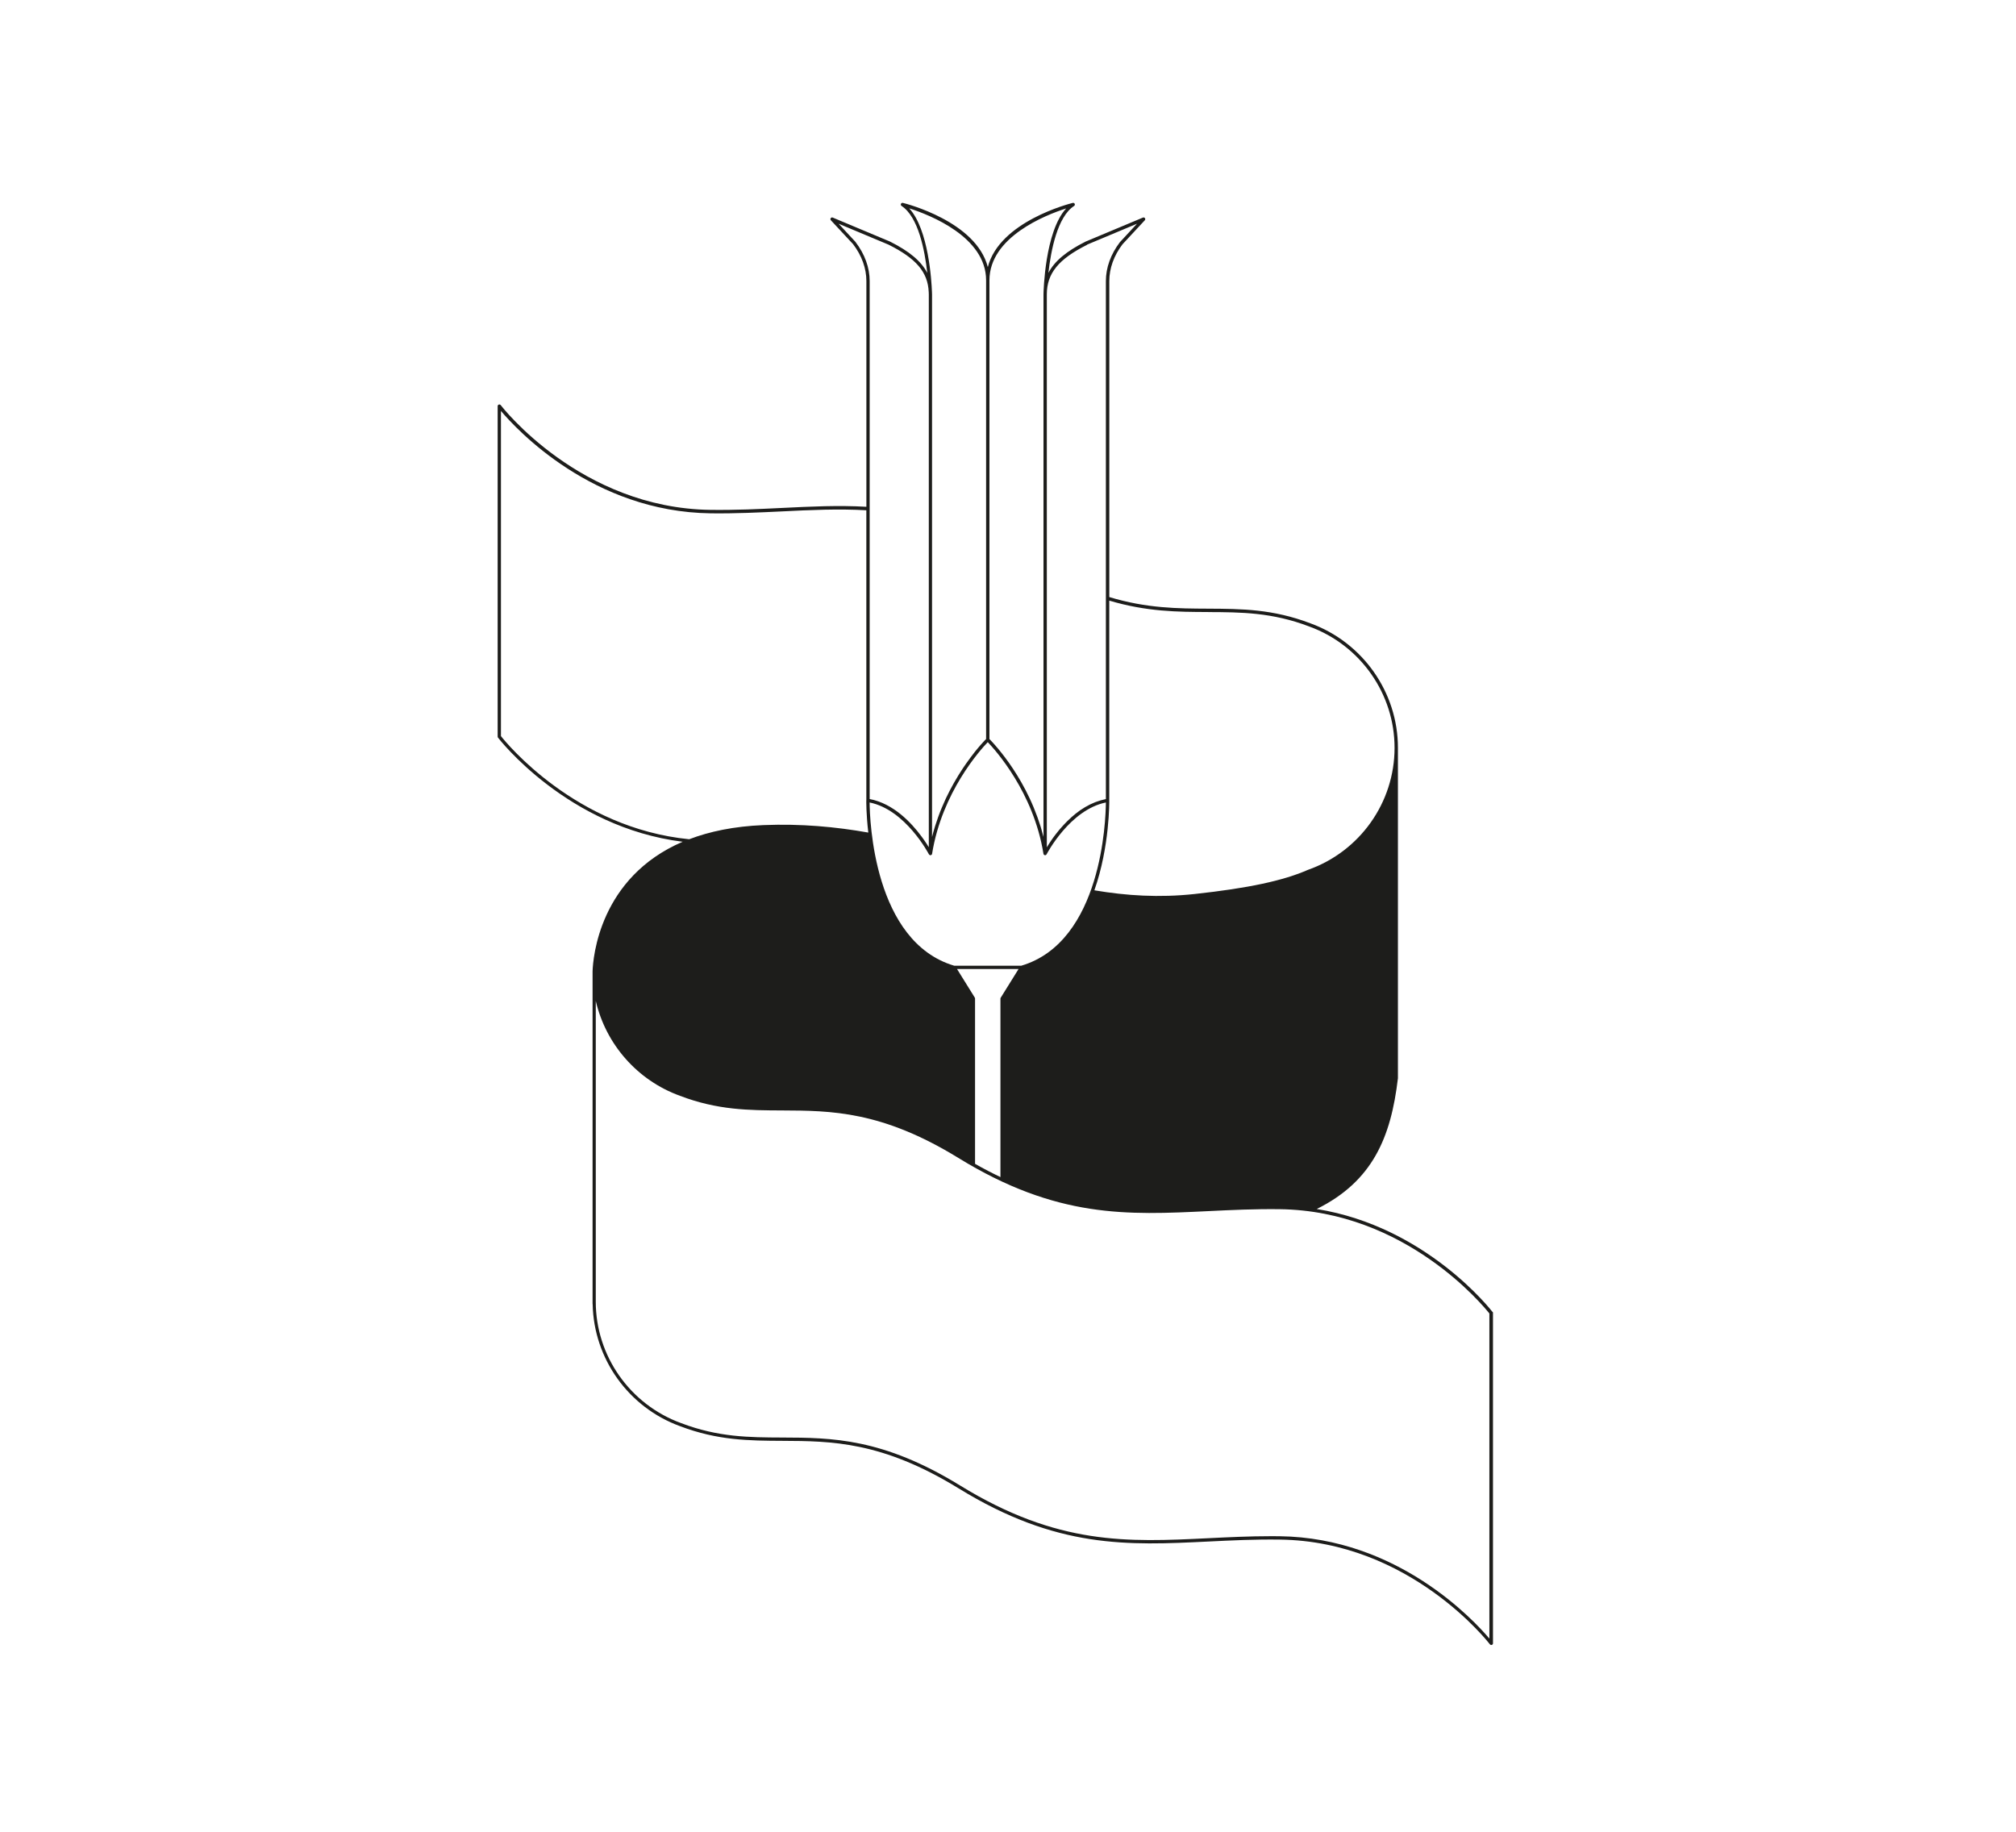 <svg width="636" height="578" viewBox="0 0 636 578" fill="none" xmlns="http://www.w3.org/2000/svg">
<path d="M470.83 413.897C470.603 413.6 450.072 386.996 415.391 381.443C433.058 372.683 438.815 358.809 441.012 340.187V235.974V235.946C441.026 218.454 429.925 202.658 413.392 196.654C401.511 192.132 391.628 192.09 381.164 192.034C371.579 191.991 361.782 191.949 349.957 188.374V88.668C349.957 84.669 351.403 80.657 354.126 77.068L361.158 69.495C361.328 69.312 361.342 69.029 361.201 68.831C361.059 68.633 360.79 68.549 360.563 68.647L342.485 76.221C336.459 79.244 332.673 82.381 330.745 86.111C331.539 79.018 333.595 68.365 338.855 64.974C339.068 64.833 339.153 64.55 339.054 64.324C338.954 64.098 338.685 63.957 338.444 64.013C337.423 64.268 315.319 69.877 311.632 84.26C307.946 69.877 285.855 64.254 284.835 64.013C284.579 63.957 284.324 64.084 284.225 64.324C284.126 64.564 284.211 64.833 284.423 64.974C289.712 68.393 291.754 79.032 292.534 86.111C290.619 82.395 286.848 79.258 280.751 76.206L262.716 68.647C262.489 68.549 262.22 68.633 262.078 68.831C261.936 69.029 261.95 69.312 262.12 69.495L269.125 77.026C271.875 80.643 273.322 84.669 273.322 88.654V159.891C264.502 159.382 255.797 159.806 246.666 160.258C239.491 160.611 232.076 160.964 224.221 160.866C183.06 160.343 158.205 128.144 157.964 127.819C157.822 127.635 157.581 127.564 157.369 127.635C157.156 127.706 157 127.903 157 128.144V232.399C157 232.512 157.043 232.625 157.113 232.724C157.34 233.035 178.991 261.052 215.373 265.573C189.115 276.82 187.087 302.153 186.945 306.405C186.945 306.42 186.945 306.448 186.945 306.462V411.353C186.945 411.353 186.959 411.466 186.974 411.523C187.314 428.675 198.288 444.061 214.565 449.967C226.447 454.488 236.329 454.531 246.793 454.587C262.248 454.658 278.227 454.729 302.388 469.564C333.496 488.68 355.657 487.592 381.32 486.349C388.495 485.995 395.91 485.628 403.765 485.741C444.926 486.264 469.781 518.463 470.036 518.788C470.135 518.929 470.291 519 470.461 519C470.518 519 470.575 519 470.631 518.972C470.844 518.901 471 518.703 471 518.463V414.207C471 414.094 470.957 413.981 470.887 413.882L470.83 413.897ZM293.058 269.529C293.157 269.727 293.384 269.854 293.611 269.812C293.838 269.77 294.022 269.6 294.051 269.374C297.17 249.905 309.335 236.511 311.618 234.151C313.901 236.525 326.066 249.905 329.185 269.374C329.228 269.6 329.398 269.784 329.625 269.812C329.852 269.854 330.079 269.727 330.178 269.529C330.249 269.388 337.508 255.486 348.879 253.183C348.837 258.58 347.646 297.123 322.195 304.682H301.027C275.576 297.123 274.385 258.58 274.342 253.183C285.714 255.486 292.973 269.388 293.044 269.529H293.058ZM307.549 314.784L301.92 305.727H321.33L315.701 314.784C315.645 314.868 315.616 314.967 315.616 315.066V371.369C313.008 370.126 310.342 368.741 307.605 367.187V315.052C307.605 314.953 307.577 314.854 307.52 314.77L307.549 314.784ZM381.164 193.107C391.529 193.15 401.326 193.192 413.024 197.657C429.159 203.52 439.977 218.906 439.949 235.974C439.949 253.211 428.989 268.668 412.641 274.432C404.828 277.865 393.797 280.225 376.84 282.062C365.695 283.263 355.331 282.599 345.25 280.889C350.127 267.029 349.943 252.787 349.943 252.533V189.49C361.754 193.008 371.551 193.065 381.15 193.093L381.164 193.107ZM342.924 77.195L358.705 70.583L353.303 76.404C350.411 80.205 348.879 84.443 348.879 88.682V252.109C348.61 252.165 348.341 252.236 348.071 252.307C347.802 252.363 347.532 252.42 347.277 252.504C346.937 252.603 346.597 252.716 346.271 252.829C346.03 252.914 345.774 252.985 345.533 253.084C345.193 253.211 344.867 253.366 344.527 253.522C344.3 253.621 344.073 253.705 343.86 253.818C343.492 254.002 343.137 254.2 342.768 254.412C342.598 254.511 342.428 254.595 342.272 254.68C341.762 254.991 341.266 255.302 340.769 255.641C340.613 255.754 340.457 255.867 340.301 255.994C339.975 256.234 339.649 256.46 339.337 256.715C339.139 256.87 338.954 257.026 338.77 257.195C338.515 257.407 338.245 257.619 338.004 257.845C337.806 258.015 337.622 258.198 337.437 258.382C337.21 258.594 336.969 258.806 336.757 259.018C336.572 259.201 336.388 259.385 336.218 259.569C336.005 259.781 335.793 259.993 335.594 260.219C335.424 260.402 335.254 260.586 335.084 260.784C334.885 260.996 334.701 261.208 334.517 261.42C334.361 261.603 334.205 261.787 334.049 261.971C333.878 262.183 333.694 262.394 333.538 262.606C333.396 262.79 333.255 262.974 333.113 263.143C332.957 263.355 332.801 263.553 332.645 263.751C332.517 263.92 332.39 264.09 332.262 264.274C332.12 264.471 331.979 264.655 331.851 264.853C331.737 265.022 331.624 265.178 331.525 265.333C331.397 265.517 331.284 265.686 331.17 265.87C331.071 266.026 330.972 266.167 330.887 266.308C330.788 266.478 330.688 266.633 330.589 266.774C330.504 266.916 330.419 267.043 330.348 267.17C330.32 267.226 330.277 267.283 330.249 267.325V92.864C330.249 86.28 333.935 81.745 342.924 77.252V77.195ZM336.36 65.751C329.625 73.084 329.214 91.946 329.2 92.822V264.048C329.2 264.048 329.199 264.005 329.185 263.991C328.93 263.002 328.661 262.027 328.377 261.08C328.335 260.925 328.292 260.784 328.235 260.628C327.952 259.71 327.64 258.806 327.328 257.93C327.271 257.774 327.215 257.619 327.158 257.478C326.832 256.588 326.491 255.726 326.151 254.878C326.109 254.779 326.066 254.68 326.023 254.567C325.655 253.691 325.286 252.843 324.889 252.01C324.889 252.01 324.889 251.982 324.875 251.967C324.492 251.134 324.081 250.329 323.684 249.551C323.627 249.453 323.571 249.34 323.528 249.241C323.145 248.492 322.748 247.771 322.351 247.079C322.28 246.966 322.224 246.839 322.153 246.726C321.756 246.033 321.359 245.369 320.962 244.719C320.905 244.635 320.862 244.55 320.806 244.465C319.983 243.123 319.161 241.894 318.367 240.763C318.325 240.693 318.268 240.636 318.225 240.566C317.842 240.029 317.488 239.534 317.119 239.054C317.063 238.969 317.006 238.898 316.935 238.814C316.581 238.347 316.24 237.909 315.928 237.5C315.872 237.429 315.829 237.373 315.772 237.316C315.446 236.906 315.134 236.511 314.837 236.157C314.808 236.129 314.794 236.101 314.766 236.087C314.482 235.748 314.213 235.423 313.957 235.14C313.929 235.098 313.901 235.07 313.858 235.027C313.617 234.745 313.39 234.504 313.192 234.278C313.149 234.236 313.107 234.194 313.064 234.137C312.88 233.939 312.71 233.756 312.568 233.614C312.525 233.572 312.497 233.544 312.469 233.501C312.341 233.374 312.242 233.261 312.157 233.19C312.157 233.19 312.157 233.19 312.143 233.176V88.442C312.143 74.779 329.852 67.842 336.331 65.765L336.36 65.751ZM286.905 65.751C293.37 67.828 311.093 74.765 311.093 88.428V233.162C311.093 233.162 311.093 233.176 311.079 233.176C311.008 233.247 310.895 233.36 310.781 233.487C310.739 233.53 310.711 233.558 310.668 233.6C310.526 233.741 310.37 233.925 310.186 234.123C310.143 234.165 310.101 234.222 310.058 234.264C309.86 234.49 309.633 234.73 309.392 234.999C309.364 235.041 309.321 235.084 309.279 235.126C309.037 235.409 308.768 235.719 308.485 236.059C308.456 236.087 308.428 236.115 308.399 236.157C308.102 236.511 307.804 236.892 307.478 237.288C307.421 237.358 307.364 237.429 307.308 237.514C306.982 237.924 306.655 238.347 306.315 238.814C306.244 238.898 306.188 238.983 306.117 239.082C305.762 239.562 305.408 240.057 305.025 240.58C304.968 240.65 304.926 240.721 304.869 240.792C304.486 241.343 304.089 241.922 303.678 242.53C303.678 242.53 303.678 242.544 303.664 242.558C303.267 243.165 302.856 243.801 302.444 244.465C302.388 244.564 302.331 244.649 302.274 244.748C301.877 245.384 301.494 246.048 301.097 246.74C301.027 246.867 300.956 246.98 300.885 247.107C300.488 247.8 300.105 248.52 299.722 249.255C299.665 249.368 299.609 249.467 299.552 249.58C299.155 250.357 298.758 251.162 298.361 251.982C298.361 252.01 298.347 252.024 298.333 252.052C297.95 252.872 297.581 253.705 297.227 254.567C297.184 254.68 297.142 254.779 297.085 254.892C296.73 255.726 296.404 256.602 296.078 257.478C296.022 257.633 295.965 257.789 295.908 257.944C295.596 258.82 295.284 259.724 295.001 260.643C294.958 260.798 294.901 260.953 294.859 261.109C294.575 262.055 294.292 263.03 294.051 264.019C294.051 264.048 294.051 264.062 294.036 264.076V92.85C294.036 92.582 294.036 92.299 294.008 92.073C293.881 88.626 292.931 72.434 286.876 65.779L286.905 65.751ZM269.919 76.362L264.559 70.583L280.297 77.181C289.046 81.547 292.718 85.87 292.987 92.115C293.016 92.356 293.016 92.582 293.016 92.822V267.283C293.016 267.283 292.931 267.156 292.888 267.085C292.831 266.986 292.775 266.902 292.704 266.803C292.576 266.605 292.448 266.393 292.307 266.181C292.25 266.096 292.193 266.011 292.137 265.927C291.966 265.672 291.796 265.404 291.598 265.135C291.555 265.079 291.513 265.008 291.47 264.952C291.257 264.641 291.016 264.316 290.775 263.977C290.747 263.949 290.733 263.92 290.705 263.892C287.415 259.442 281.786 253.508 274.357 252.095V88.668C274.357 84.443 272.825 80.191 269.904 76.362H269.919ZM158.035 232.244V129.655C162.998 135.533 187.03 161.473 224.178 161.954C232.076 162.052 239.505 161.685 246.694 161.346C255.825 160.894 264.502 160.484 273.307 160.993V252.476C273.307 252.476 273.307 252.519 273.293 252.547C273.293 252.674 273.236 256.785 273.931 262.677C263.637 260.854 252.748 259.837 240.867 260.318C231.523 260.699 223.824 262.338 217.429 264.782C181.657 261.25 159.765 234.434 158.049 232.258L158.035 232.244ZM469.866 516.98C464.903 511.102 440.87 485.162 403.722 484.681C402.801 484.681 401.908 484.667 401 484.667C394.109 484.667 387.559 484.992 381.207 485.303C355.728 486.546 333.722 487.62 302.884 468.674C278.468 453.669 262.333 453.598 246.737 453.542C236.372 453.499 226.575 453.457 214.877 448.992C198.742 443.129 187.924 427.729 187.952 410.661V315.787C191.1 329.379 200.996 340.837 214.509 345.726C226.39 350.261 236.273 350.303 246.751 350.346C262.205 350.416 278.185 350.487 302.331 365.322C333.439 384.438 355.6 383.35 381.263 382.107C388.438 381.754 395.853 381.401 403.708 381.499C443.479 382.008 468.037 412.102 469.866 414.405V516.994V516.98Z" fill="#1D1D1B"/>
</svg>
